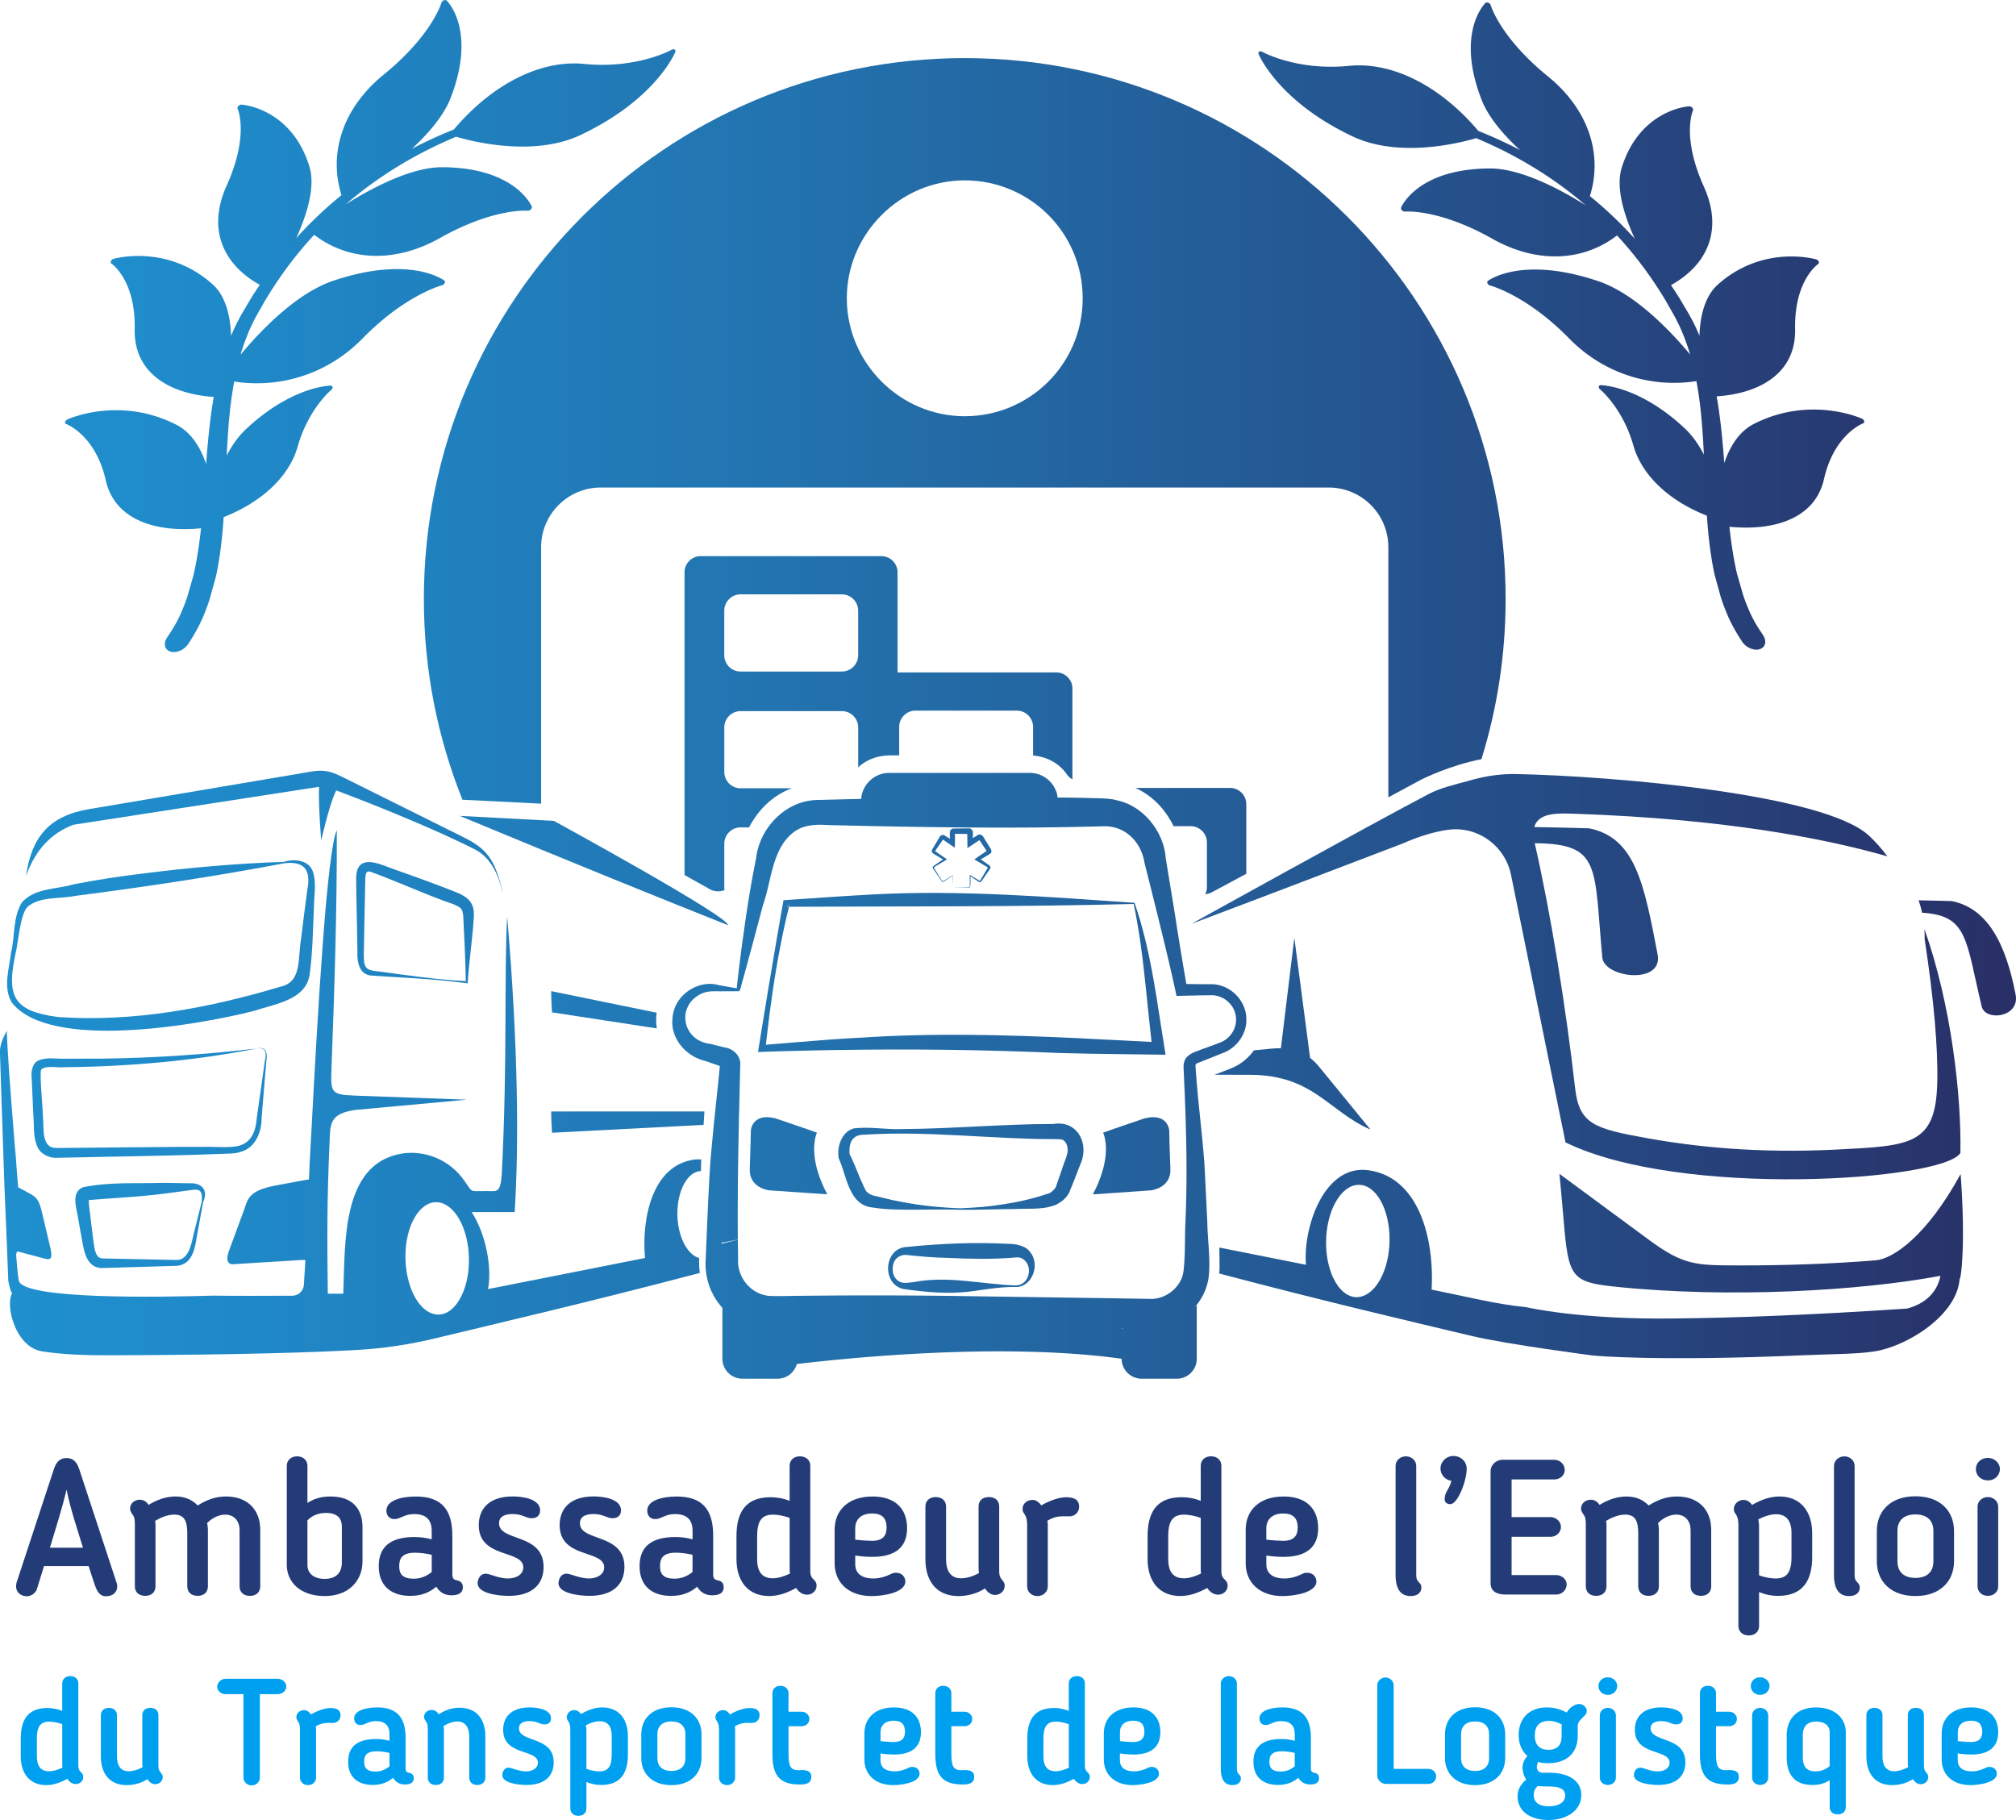 <svg xmlns="http://www.w3.org/2000/svg" xmlns:xlink="http://www.w3.org/1999/xlink" viewBox="0 0 768.52 693.83"><defs><linearGradient id="a" x1="-55.33" y1="457.34" x2="834.12" y2="457.34" gradientUnits="userSpaceOnUse"><stop offset="0" stop-color="#1f93d2"/><stop offset=".15" stop-color="#1f8ac9"/><stop offset=".39" stop-color="#2274b0"/><stop offset=".7" stop-color="#254f89"/><stop offset="1" stop-color="#2a255b"/></linearGradient><linearGradient id="b" y1="398.36" x2="834.12" y2="398.36" xlink:href="#a"/><linearGradient id="c" y1="345.17" x2="834.12" y2="345.17" xlink:href="#a"/><linearGradient id="d" y1="452.61" x2="768.42" y2="452.61" xlink:href="#a"/><linearGradient id="e" y1="506.46" x2="834.12" y2="506.46" xlink:href="#a"/><linearGradient id="f" y1="497.85" x2="834.12" y2="497.85" xlink:href="#a"/><linearGradient id="g" y1="333.91" x2="834.12" y2="333.91" xlink:href="#a"/><linearGradient id="h" y1="498.79" x2="834.12" y2="498.79" xlink:href="#a"/><linearGradient id="i" y1="374.22" y2="374.22" xlink:href="#a"/><linearGradient id="j" y1="320.62" y2="320.62" xlink:href="#a"/><linearGradient id="k" y1="275.89" x2="834.12" y2="275.89" xlink:href="#a"/><linearGradient id="l" y1="164.26" y2="164.26" xlink:href="#a"/><linearGradient id="m" y1="40.51" x2="799.88" y2="40.51" xlink:href="#a"/><linearGradient id="n" y1="40.52" x2="834.12" y2="40.52" xlink:href="#a"/><linearGradient id="o" x1="-55.33" y1="124.29" x2="834.12" y2="124.29" xlink:href="#a"/><linearGradient id="p" x1="482.78" y1="40.51" x2="805.03" y2="40.51" xlink:href="#a"/><linearGradient id="q" y1="124.29" x2="834.12" y2="124.29" xlink:href="#a"/><linearGradient id="r" x1="-55.33" y1="39.87" x2="806.88" y2="39.87" xlink:href="#a"/><linearGradient id="s" x1="-55.33" y1="39.88" x2="834.12" y2="39.88" xlink:href="#a"/><linearGradient id="t" x1="-55.33" y1="372.31" x2="834.12" y2="372.31" xlink:href="#a"/><linearGradient id="u" x1="-55.33" y1="365.16" x2="834.12" y2="365.16" xlink:href="#a"/><linearGradient id="v" y1="394.07" x2="834.12" y2="394.07" xlink:href="#a"/><linearGradient id="w" x1="-55.33" y1="481.86" x2="834.12" y2="481.86" xlink:href="#a"/><linearGradient id="x" x1="-55.33" y1="327.12" x2="834.12" y2="327.12" xlink:href="#a"/><linearGradient id="y" x1="-55.33" y1="410.13" x2="834.12" y2="410.13" xlink:href="#a"/><linearGradient id="z" y1="371.24" x2="834.12" y2="371.24" xlink:href="#a"/><linearGradient id="A" x1="-55.33" y1="483.36" x2="834.12" y2="483.36" xlink:href="#a"/><linearGradient id="B" x1="-55.33" y1="440.59" x2="834.12" y2="440.59" xlink:href="#a"/><linearGradient id="C" x1="-55.33" y1="440.59" x2="834.12" y2="440.59" xlink:href="#a"/><linearGradient id="D" x1="-55.33" y1="444.78" x2="834.12" y2="444.78" xlink:href="#a"/><linearGradient id="E" y1="351.74" x2="834.12" y2="351.74" xlink:href="#a"/><linearGradient id="F" y1="416.56" x2="834.12" y2="416.56" xlink:href="#a"/><linearGradient id="G" x1="-55.33" y1="467.16" x2="834.12" y2="467.16" xlink:href="#a"/><linearGradient id="H" y1="420.46" x2="834.12" y2="420.46" xlink:href="#a"/><linearGradient id="I" y1="316.8" x2="834.12" y2="316.8" xlink:href="#a"/><linearGradient id="J" x1="-55.33" y1="331.86" x2="834.12" y2="331.86" xlink:href="#a"/><linearGradient id="K" y1="384.95" x2="834.12" y2="384.95" xlink:href="#a"/><linearGradient id="L" y1="427.77" x2="834.12" y2="427.77" xlink:href="#a"/><linearGradient id="M" x1="-55.33" y1="360.44" x2="834.12" y2="360.44" xlink:href="#a"/></defs><g stroke-width="0"><path d="M33.71 457.48h.14a.444.444 0 010-.28c-.03.07-.14.21-.14.28z" fill="url(#a)"/><path d="M291.97 398.45v-.17c-.24.03-.48.07-.73.07l.73.1z" fill="url(#b)"/><path d="M299.85 345.67h.93c.07-.35.17-.66.24-1l-1.18 1z" fill="url(#c)"/><path d="M402.54 452.5l-.07.07c0 .03-.03.1-.03.14l.1-.21z" fill="url(#d)"/><path d="M427.56 506.53h1c-.66-.07-1-.14-1-.14v.14z" fill="url(#e)"/><path d="M455.35 498.44c.35-.31.59-.66.86-1v-.17l-.86 1.18z" fill="url(#f)"/><path fill="url(#g)" d="M369.74 333.88l.24.17v-.27l-.24.1z"/><path d="M455.15 498.72l.17-.24c-.17.24-.35.41-.55.62.14-.1.28-.24.38-.38z" fill="url(#h)"/><path fill="url(#i)" d="M177.98 374.04l-.42-.03v.41l.42-.38z"/><path d="M44.68 604.81c0-.36-.07-1.09-.22-1.39l-14.21-43.21c-.87-2.55-2.04-4.37-4.88-4.37s-4.08 1.89-4.88 4.37L6.28 603.42c-.07.29-.15 1.02-.15 1.39 0 2.26 1.9 3.72 4.16 3.72 1.31 0 3.28-1.02 3.79-2.77l2.7-8.75h16.98l2.33 7.07c.95 2.62 1.82 4.45 4.44 4.45 2.33 0 4.16-1.46 4.16-3.72zm-25.65-14.79c2.19-7.36 4.52-14.43 6.34-22.15 1.53 7.58 4.01 14.79 6.27 22.15H19.03zm66.83-12.61c3.57 0 5.47 2.62 5.47 5.9v21.43c0 2.04 1.31 3.64 3.94 3.64s3.94-1.6 3.94-3.64v-21.57c0-7.58-4.81-12.68-13.04-12.68-4.01 0-7.29 1.24-10.79 3.42-2.26-2.26-4.96-3.42-8.45-3.42s-7 1.17-10.27 3.2c-.8-1.17-1.9-1.97-3.35-1.97-2.04 0-3.72 1.39-3.72 3.43 0 .73.29 1.24.87 2.11.44.73.95.88.95 4.08v23.39c0 2.04 1.31 3.64 3.94 3.64s3.93-1.6 3.93-3.64v-23.39c0-.44-.07-1.02-.14-1.53 2.11-1.31 4.81-2.41 7.29-2.41 4.23 0 4.96 3.06 4.96 7.36v19.97c0 2.04 1.31 3.64 3.94 3.64s3.93-1.6 3.93-3.64v-21.57c0-.88-.14-1.75-.29-2.55 1.89-1.9 4.44-3.21 6.92-3.21zm52.33 17.78v-12.97c0-6.63-3.43-11.73-12.17-11.73-3.72 0-6.34.87-8.82 2.47v-14.21c0-1.89-1.46-3.57-3.94-3.57s-3.93 1.68-3.93 3.57v37.82c0 6.63 5.24 11.88 14.43 11.88s14.43-5.83 14.43-13.26zm-20.99 1.39V579.6c1.75-1.82 4.08-2.84 7.07-2.84 4.23 0 6.05 1.97 6.05 5.25v13.55c0 3.94-2.11 6.34-6.56 6.34-4.08 0-6.56-2.04-6.56-5.32zm40.82-10.64c-9.11 0-13.63 3.72-13.63 11v.22c0 6.78 4.08 11.22 12.02 11.22 4.01 0 7.21-1.17 9.91-3.5 1.39 2.26 3.28 3.28 5.83 3.28 2.77 0 4.3-1.02 4.3-3.06 0-1.39-.66-2.33-2.19-2.62-1.09-.22-1.82-.51-1.82-2.33v-14.79c0-9.69-4.01-14.86-13.85-14.86-5.68 0-11.29 1.53-11.29 5.39 0 1.53.87 3.21 2.99 3.21.66 0 1.46-.15 1.89-.37l1.38-.58c1.24-.51 2.41-.95 4.3-.95 4.52 0 6.71 2.11 6.71 6.41v3.21c-2.11-.58-4.3-.87-6.56-.87zm6.56 13.34c-2.26 1.82-4.45 2.55-6.93 2.55-4.01 0-5.46-1.68-5.46-4.59v-.22c0-2.77.95-5.1 6.05-5.1 1.82 0 4.23.29 6.34.8v6.56zm29.08 2.47c-3.06 0-6.19-1.39-7.5-1.68-3.21-.8-4.08 2.19-4.08 3.5 0 3.86 7.73 4.81 11.88 4.81 8.67 0 13.26-4.23 13.26-11.01 0-13.04-16.98-9.54-16.98-16.69 0-3.13 3.35-3.5 5.17-3.5 3.86 0 4.96 1.6 7.29 1.6 1.89 0 3.2-1.02 3.2-2.99 0-4.22-6.19-5.32-10.49-5.32-8.52 0-12.9 4.37-12.9 10.93 0 12.9 16.98 9.26 16.98 16.11 0 2.62-2.55 4.23-5.83 4.23zm44.39-4.38c0-13.04-16.98-9.54-16.98-16.69 0-3.13 3.35-3.5 5.17-3.5 3.87 0 4.96 1.6 7.29 1.6 1.89 0 3.21-1.02 3.21-2.99 0-4.22-6.2-5.32-10.5-5.32-8.52 0-12.9 4.37-12.9 10.93 0 12.9 16.98 9.26 16.98 16.11 0 2.62-2.55 4.23-5.83 4.23-3.06 0-6.2-1.39-7.51-1.68-3.21-.8-4.08 2.19-4.08 3.5 0 3.86 7.72 4.81 11.87 4.81 8.67 0 13.27-4.23 13.27-11.01zm37.83 7.73c0-1.39-.66-2.33-2.19-2.62-1.09-.22-1.82-.51-1.82-2.33v-14.79c0-9.69-4.01-14.86-13.85-14.86-5.68 0-11.29 1.53-11.29 5.39 0 1.53.87 3.21 2.99 3.21.66 0 1.46-.15 1.9-.37l1.38-.58c1.24-.51 2.41-.95 4.3-.95 4.52 0 6.71 2.11 6.71 6.41v3.21c-2.11-.58-4.3-.87-6.56-.87-9.11 0-13.63 3.72-13.63 11v.22c0 6.78 4.08 11.22 12.02 11.22 4.01 0 7.22-1.17 9.91-3.5 1.38 2.26 3.28 3.28 5.83 3.28 2.77 0 4.3-1.02 4.3-3.06zM264 599.27c-2.26 1.82-4.44 2.55-6.93 2.55-4 0-5.46-1.68-5.46-4.59v-.22c0-2.77.95-5.1 6.05-5.1 1.82 0 4.23.29 6.34.8v6.56zm44.89-.22v-40.3c0-1.97-1.46-3.57-3.94-3.57s-3.94 1.6-3.94 3.57v13.41c-2.62-1.02-4.95-1.39-7.29-1.39-9.84 0-12.97 6.2-12.97 14.87v8.74c0 8.38 4.38 14.06 12.47 14.06 3.64 0 6.92-1.24 10.27-3.06 1.02 1.53 2.4 2.55 4.16 2.55s3.64-1.24 3.64-3.5c0-.8-.29-1.39-.8-1.97-1.17-1.02-1.6-1.9-1.6-3.43zm-14.36 2.62c-4.01 0-5.9-2.55-5.9-7.29v-8.74c0-5.61 1.6-8.23 6.05-8.23 1.46 0 4 .36 6.34 1.24v19.68c0 .44 0 .95.15 1.53-2.41 1.17-4.74 1.82-6.63 1.82zm50.59 1.17c0-1.46-1.1-3.28-3.57-3.28-.87 0-1.39.22-1.6.36-2.41 1.09-4.38 1.82-7.07 1.82-4.59 0-6.85-2.11-6.85-5.39V593c2.33.36 4.45.51 6.49.51 9.26 0 13.27-4.08 13.27-10.93 0-7.29-4.37-12.09-13.19-12.09-9.4 0-14.43 5.46-14.43 12.61V596c0 7.07 5.1 12.46 14.07 12.46 4.3 0 12.9-1.24 12.9-5.61zm-19.1-20.19c0-3.5 2.33-5.68 6.41-5.68 3.57 0 5.54 1.53 5.54 5.39 0 3.06-1.39 5.03-5.54 5.03-1.09 0-3.93-.15-6.41-.44v-4.3zm54.89 16.04v-24.41c0-2.04-1.31-3.57-3.94-3.57s-3.93 1.53-3.93 3.57v23.68c0 .51.07 1.09.14 1.75-2.33 1.24-4.66 1.97-6.85 1.97-3.79 0-5.68-2.62-5.68-7.29v-20.11c0-2.04-1.46-3.57-3.94-3.57s-3.94 1.53-3.94 3.57v20.11c0 8.38 4.3 14.06 12.53 14.06 3.35 0 6.93-.8 10.2-2.91.95 1.46 2.19 2.48 3.79 2.48 1.89 0 3.72-1.39 3.72-3.5 0-.87-.37-1.46-.8-1.97-.73-1.02-1.31-1.31-1.31-3.86zm14.58 9.76c2.19 0 3.94-1.6 3.94-3.72v-23.32c0-.51-.07-1.02-.15-1.68 3.06-1.82 5.03-1.75 8.09-1.67 2.19.14 4.01-1.39 4.01-3.72 0-2.04-1.17-3.57-4.88-3.57-2.55 0-6.27 1.17-9.55 3.13-.87-1.24-2.04-2.11-3.35-2.11-2.04 0-3.79 1.39-3.79 3.43 0 .87.29 1.39.73 1.97.73 1.09 1.02 2.19 1.02 4.23v23.32c0 2.11 1.68 3.72 3.94 3.72zm72.51-4.01c0-.8-.29-1.39-.8-1.97-1.17-1.02-1.6-1.9-1.6-3.43v-40.3c0-1.97-1.46-3.57-3.94-3.57s-3.93 1.6-3.93 3.57v13.41c-2.63-1.02-4.96-1.39-7.29-1.39-9.84 0-12.97 6.2-12.97 14.87v8.74c0 8.38 4.38 14.06 12.46 14.06 3.64 0 6.92-1.24 10.27-3.06 1.02 1.53 2.41 2.55 4.16 2.55s3.64-1.24 3.64-3.5zm-16.76-2.77c-4.01 0-5.9-2.55-5.9-7.29v-8.74c0-5.61 1.6-8.23 6.05-8.23 1.46 0 4.01.36 6.34 1.24v19.68c0 .44 0 .95.14 1.53-2.4 1.17-4.74 1.82-6.63 1.82zm37.69 6.78c4.3 0 12.9-1.24 12.9-5.61 0-1.46-1.09-3.28-3.57-3.28-.88 0-1.39.22-1.6.36-2.4 1.09-4.37 1.82-7.07 1.82-4.59 0-6.85-2.11-6.85-5.39V593c2.33.36 4.44.51 6.49.51 9.26 0 13.26-4.08 13.26-10.93 0-7.29-4.37-12.09-13.19-12.09-9.4 0-14.43 5.46-14.43 12.61V596c0 7.07 5.1 12.46 14.06 12.46zm-6.19-25.8c0-3.5 2.33-5.68 6.41-5.68 3.57 0 5.54 1.53 5.54 5.39 0 3.06-1.39 5.03-5.54 5.03-1.1 0-3.94-.15-6.41-.44v-4.3zm53.2-27.47c-2.26 0-3.93 1.68-3.93 3.64v41.61c0 7.07 3.42 8.02 5.76 8.02 2.47 0 4.08-1.24 4.08-3.28 0-1.02-.44-1.46-.95-1.97-.95-1.02-1.02-1.68-1.02-3.21v-41.17c0-2.04-1.75-3.64-3.94-3.64zm16.98 18.22c2.77 0 6.2-8.82 6.2-13.48 0-2.84-2.33-4.88-4.96-4.88-2.84 0-5.03 2.19-5.03 4.74 0 2.4 1.75 4.37 4.16 4.74-.73 3.13-2.48 4.23-2.55 6.63-.22 1.9 1.24 2.26 2.19 2.26zm44.31 30.61c0-1.97-1.89-3.57-4.01-3.57h-16.98v-14.58h14.87c2.19 0 3.94-1.67 3.94-3.79s-1.97-3.72-3.94-3.72h-14.87v-14.36h16.25c2.19 0 4.01-1.53 4.01-3.64s-1.82-3.86-4.01-3.86h-19.75c-2.62 0-4.52 2.19-4.52 4.3v42.78c0 3.28 2.7 4.3 5.68 4.3h19.31c2.19 0 4.01-1.68 4.01-3.86zm55.1.73v-21.57c0-7.58-4.81-12.68-13.04-12.68-4.01 0-7.29 1.24-10.79 3.42-2.26-2.26-4.96-3.42-8.45-3.42s-6.99 1.17-10.27 3.2c-.8-1.17-1.9-1.97-3.35-1.97-2.04 0-3.72 1.39-3.72 3.43 0 .73.29 1.24.87 2.11.44.73.95.88.95 4.08v23.39c0 2.04 1.31 3.64 3.94 3.64s3.94-1.6 3.94-3.64v-23.39c0-.44-.07-1.02-.15-1.53 2.11-1.31 4.81-2.41 7.29-2.41 4.22 0 4.96 3.06 4.96 7.36v19.97c0 2.04 1.31 3.64 3.94 3.64s3.93-1.6 3.93-3.64v-21.57c0-.88-.14-1.75-.29-2.55 1.89-1.9 4.44-3.21 6.92-3.21 3.57 0 5.46 2.62 5.46 5.9v21.43c0 2.04 1.31 3.64 3.94 3.64s3.93-1.6 3.93-3.64zm38.49-11.3v-8.96c0-8.31-4.44-13.99-12.46-13.99-3.79 0-7.07 1.31-10.42 3.2-.87-1.17-1.96-1.89-3.35-1.89-1.75 0-3.64 1.39-3.64 3.5 0 .8.29 1.31.73 1.89.73 1.09 1.02 2.19 1.02 4.23v38.4c0 1.97 1.39 3.64 3.94 3.64s3.94-1.6 3.94-3.64v-12.9c2.63 1.09 4.96 1.46 7.21 1.46 9.84 0 13.04-6.27 13.04-14.94zm-7.87 0c0 5.68-1.6 8.31-6.05 8.31-1.6 0-4.08-.36-6.34-1.24v-19.09c0-.66-.14-1.39-.29-2.19 2.4-1.24 4.73-1.97 6.77-1.97 3.94 0 5.9 2.48 5.9 7.22v8.96zM707 600v-41.17c0-2.04-1.75-3.64-3.94-3.64s-3.93 1.68-3.93 3.64v41.61c0 7.07 3.42 8.02 5.76 8.02 2.47 0 4.08-1.24 4.08-3.28 0-1.02-.44-1.46-.95-1.97-.95-1.02-1.02-1.68-1.02-3.21zm8.46-16.33v11.51c0 7.43 5.1 13.26 14.72 13.26s14.72-5.83 14.72-13.26v-11.51c0-7.51-5.1-13.26-14.72-13.26s-14.72 5.76-14.72 13.26zm21.57-.07v11.59c0 3.94-2.33 6.34-6.85 6.34s-6.85-2.41-6.85-6.34V583.6c0-3.86 2.33-6.27 6.85-6.27s6.85 2.4 6.85 6.27zm20.77-12.9c-2.26 0-3.94 1.68-3.94 3.64v30.39c0 2.11 1.68 3.64 3.94 3.64s3.94-1.53 3.94-3.64v-30.39c0-1.97-1.75-3.64-3.94-3.64zm0-14.93c-2.63 0-4.59 1.89-4.59 4.3s1.97 4.3 4.59 4.3 4.52-1.89 4.59-4.3c0-2.33-2.04-4.3-4.59-4.3z" fill="#233c78"/><path d="M29.86 673.19v-31.44c0-1.54-1.14-2.79-3.07-2.79s-3.07 1.25-3.07 2.79v10.46c-2.05-.8-3.87-1.08-5.68-1.08-7.68 0-10.12 4.83-10.12 11.6v6.82c0 6.54 3.41 10.97 9.72 10.97 2.84 0 5.4-.97 8.02-2.39.8 1.19 1.88 1.99 3.24 1.99s2.84-.97 2.84-2.73c0-.62-.23-1.08-.62-1.53-.91-.8-1.25-1.48-1.25-2.67zm-11.2 2.05c-3.13 0-4.6-1.99-4.6-5.68v-6.82c0-4.38 1.25-6.42 4.72-6.42 1.14 0 3.13.28 4.95.97v15.35c0 .34 0 .74.11 1.19-1.87.91-3.69 1.42-5.17 1.42zm41.73-2.33v-19.05c0-1.59-1.02-2.79-3.07-2.79s-3.07 1.19-3.07 2.79v18.48c0 .4.06.85.12 1.36-1.82.97-3.64 1.53-5.35 1.53-2.95 0-4.43-2.05-4.43-5.68v-15.69c0-1.59-1.14-2.79-3.07-2.79s-3.07 1.19-3.07 2.79v15.69c0 6.54 3.35 10.97 9.78 10.97 2.61 0 5.4-.62 7.96-2.27.74 1.14 1.71 1.93 2.95 1.93 1.48 0 2.9-1.08 2.9-2.73 0-.68-.28-1.14-.63-1.53-.57-.8-1.02-1.02-1.02-3.01zm45.55-32.92H85.93c-1.76 0-3.13 1.65-3.13 2.95 0 1.54 1.31 2.9 3.13 2.9h6.88v31.84c0 1.54 1.36 2.96 3.13 2.96s3.13-1.42 3.13-2.96v-31.84h6.88c1.71 0 3.19-1.36 3.19-2.9 0-1.65-1.59-2.95-3.19-2.95zm20.07 11.14c-1.99 0-4.89.91-7.45 2.45-.68-.97-1.59-1.65-2.62-1.65-1.59 0-2.95 1.08-2.95 2.67 0 .68.23 1.08.57 1.53.57.85.79 1.71.79 3.3v18.19c0 1.65 1.31 2.9 3.07 2.9s3.07-1.25 3.07-2.9v-18.19c0-.4-.06-.8-.11-1.31 2.39-1.42 3.92-1.36 6.31-1.31 1.71.11 3.13-1.08 3.13-2.9 0-1.59-.91-2.79-3.81-2.79zm30.03 24.73c-.85-.17-1.42-.4-1.42-1.82V662.5c0-7.56-3.13-11.6-10.8-11.6-4.43 0-8.81 1.19-8.81 4.21 0 1.19.68 2.5 2.33 2.5.51 0 1.14-.12 1.48-.29l1.08-.45c.97-.4 1.88-.74 3.35-.74 3.53 0 5.23 1.65 5.23 5v2.5c-1.65-.46-3.35-.68-5.12-.68-7.11 0-10.63 2.9-10.63 8.58v.17c0 5.29 3.18 8.75 9.38 8.75 3.13 0 5.63-.91 7.73-2.73 1.08 1.76 2.56 2.56 4.55 2.56 2.16 0 3.35-.8 3.35-2.39 0-1.08-.51-1.82-1.71-2.05zm-7.56-2.5c-1.76 1.42-3.47 1.99-5.4 1.99-3.12 0-4.26-1.31-4.26-3.58v-.17c0-2.16.74-3.98 4.72-3.98 1.42 0 3.3.23 4.95.62v5.12zm26.66-22.34c-2.5 0-5.29.74-7.85 2.5-.68-1.02-1.59-1.65-2.67-1.65-1.71 0-2.96 1.14-2.96 2.61 0 .68.23 1.02.68 1.71.34.57.74.68.74 3.19v18.25c0 1.59 1.02 2.84 3.07 2.84s3.07-1.25 3.07-2.84v-18.25c0-.4-.06-.85-.17-1.36 1.87-1.14 3.64-1.76 5.34-1.76 2.84 0 4.49 2.1 4.49 5.68v15.69c0 1.59 1.08 2.84 3.07 2.84s3.07-1.25 3.07-2.84v-15.69c0-6.54-3.3-10.92-9.89-10.92zm22.69 7.84c0-2.45 2.62-2.73 4.04-2.73 3.02 0 3.87 1.25 5.69 1.25 1.48 0 2.5-.8 2.5-2.33 0-3.3-4.83-4.15-8.19-4.15-6.65 0-10.06 3.41-10.06 8.53 0 10.06 13.25 7.22 13.25 12.56 0 2.05-1.99 3.3-4.55 3.3-2.39 0-4.83-1.08-5.86-1.31-2.5-.62-3.18 1.71-3.18 2.73 0 3.01 6.03 3.75 9.26 3.75 6.77 0 10.35-3.3 10.35-8.59 0-10.18-13.25-7.45-13.25-13.02zm31.79-7.96c-2.96 0-5.52 1.02-8.13 2.5-.68-.91-1.53-1.48-2.61-1.48-1.36 0-2.84 1.08-2.84 2.73 0 .62.23 1.02.57 1.48.57.85.8 1.71.8 3.3v29.96c0 1.54 1.08 2.84 3.07 2.84s3.07-1.25 3.07-2.84v-10.06c2.05.85 3.87 1.14 5.63 1.14 7.67 0 10.18-4.89 10.18-11.65v-6.99c0-6.48-3.47-10.92-9.72-10.92zm3.58 17.91c0 4.43-1.25 6.48-4.72 6.48-1.25 0-3.18-.28-4.94-.97v-14.9c0-.51-.12-1.08-.23-1.71 1.88-.97 3.7-1.54 5.29-1.54 3.07 0 4.6 1.93 4.6 5.63v6.99zm22.75-17.96c-7.51 0-11.49 4.49-11.49 10.35v8.98c0 5.8 3.98 10.35 11.49 10.35s11.48-4.55 11.48-10.35v-8.98c0-5.86-3.98-10.35-11.48-10.35zm5.34 19.33c0 3.07-1.82 4.95-5.34 4.95s-5.35-1.88-5.35-4.95v-9.04c0-3.01 1.82-4.89 5.35-4.89s5.34 1.87 5.34 4.89v9.04zm24.45-19.05c-1.99 0-4.89.91-7.45 2.45-.68-.97-1.59-1.65-2.61-1.65-1.59 0-2.95 1.08-2.95 2.67 0 .68.23 1.08.57 1.53.57.85.79 1.71.79 3.3v18.19c0 1.65 1.31 2.9 3.07 2.9s3.07-1.25 3.07-2.9v-18.19c0-.4-.06-.8-.11-1.31 2.39-1.42 3.92-1.36 6.31-1.31 1.71.11 3.13-1.08 3.13-2.9 0-1.59-.91-2.79-3.81-2.79zm19.74 23.65c-.23 0-.63.06-1.02.06-3.41 0-3.87-1.82-3.87-6.82v-9.95h5.06c1.59 0 2.9-1.19 2.9-2.73s-1.31-2.79-2.9-2.79h-5.06v-7.05c0-1.53-1.14-2.84-3.07-2.84s-3.07 1.25-3.07 2.84v22.91c0 7.79 2.1 11.88 10.46 11.88 2.22 0 4.38-.34 4.38-2.96 0-1.93-1.36-2.56-3.81-2.56zm35.25-5.91c7.22 0 10.34-3.19 10.34-8.53 0-5.68-3.41-9.44-10.29-9.44-7.33 0-11.26 4.26-11.26 9.84v10.06c0 5.51 3.98 9.72 10.97 9.72 3.35 0 10.06-.97 10.06-4.38 0-1.14-.85-2.56-2.79-2.56-.68 0-1.08.17-1.25.28-1.87.85-3.41 1.42-5.52 1.42-3.58 0-5.34-1.65-5.34-4.21v-2.62c1.82.28 3.47.4 5.06.4zm-5.06-8.47c0-2.73 1.82-4.43 5-4.43 2.79 0 4.32 1.19 4.32 4.21 0 2.39-1.08 3.92-4.32 3.92-.86 0-3.07-.12-5-.34v-3.35zm31.9 14.38c-.23 0-.63.06-1.02.06-3.41 0-3.87-1.82-3.87-6.82v-9.95h5.06c1.59 0 2.9-1.19 2.9-2.73s-1.31-2.79-2.9-2.79h-5.06v-7.05c0-1.53-1.14-2.84-3.07-2.84s-3.07 1.25-3.07 2.84v22.91c0 7.79 2.1 11.88 10.46 11.88 2.22 0 4.38-.34 4.38-2.96 0-1.93-1.36-2.56-3.81-2.56zm46-1.59v-31.44c0-1.54-1.14-2.79-3.07-2.79s-3.07 1.25-3.07 2.79v10.46c-2.05-.8-3.87-1.08-5.68-1.08-7.68 0-10.12 4.83-10.12 11.6v6.82c0 6.54 3.41 10.97 9.72 10.97 2.84 0 5.4-.97 8.02-2.39.8 1.19 1.88 1.99 3.24 1.99s2.84-.97 2.84-2.73c0-.62-.23-1.08-.62-1.53-.91-.8-1.25-1.48-1.25-2.67zm-11.2 2.05c-3.13 0-4.6-1.99-4.6-5.68v-6.82c0-4.38 1.25-6.42 4.72-6.42 1.14 0 3.13.28 4.95.97v15.35c0 .34 0 .74.11 1.19-1.87.91-3.69 1.42-5.17 1.42zm29.63-6.37c7.22 0 10.34-3.19 10.34-8.53 0-5.68-3.41-9.44-10.29-9.44-7.33 0-11.26 4.26-11.26 9.84v10.06c0 5.51 3.98 9.72 10.97 9.72 3.35 0 10.06-.97 10.06-4.38 0-1.14-.85-2.56-2.79-2.56-.68 0-1.08.17-1.25.28-1.87.85-3.41 1.42-5.52 1.42-3.58 0-5.34-1.65-5.34-4.21v-2.62c1.82.28 3.47.4 5.06.4zm-5.06-8.47c0-2.73 1.82-4.43 5-4.43 2.79 0 4.32 1.19 4.32 4.21 0 2.39-1.08 3.92-4.32 3.92-.86 0-3.07-.12-5-.34v-3.35zm44.58 13.53v-32.12c0-1.59-1.37-2.84-3.07-2.84s-3.07 1.31-3.07 2.84v32.46c0 5.52 2.67 6.25 4.49 6.25 1.93 0 3.18-.97 3.18-2.56 0-.8-.34-1.14-.74-1.53-.74-.8-.79-1.31-.79-2.5zm29.62 1.93c-.85-.17-1.42-.4-1.42-1.82V662.5c0-7.56-3.13-11.6-10.8-11.6-4.43 0-8.81 1.19-8.81 4.21 0 1.19.68 2.5 2.33 2.5.51 0 1.14-.12 1.48-.29l1.08-.45c.97-.4 1.88-.74 3.35-.74 3.53 0 5.23 1.65 5.23 5v2.5c-1.65-.46-3.35-.68-5.12-.68-7.11 0-10.63 2.9-10.63 8.58v.17c0 5.29 3.19 8.75 9.38 8.75 3.13 0 5.63-.91 7.73-2.73 1.08 1.76 2.56 2.56 4.55 2.56 2.16 0 3.35-.8 3.35-2.39 0-1.08-.51-1.82-1.71-2.05zm-7.56-2.5c-1.76 1.42-3.47 1.99-5.4 1.99-3.13 0-4.27-1.31-4.27-3.58v-.17c0-2.16.74-3.98 4.72-3.98 1.42 0 3.3.23 4.95.62v5.12zm50.89.97h-13.19v-31.89c0-1.59-1.42-2.95-3.12-2.95s-3.13 1.36-3.13 2.95v34.4c0 1.82 1.59 3.24 3.41 3.24h16.03c1.65 0 3.01-1.25 3.01-2.9s-1.42-2.84-3.01-2.84zm17.85-23.48c-7.51 0-11.48 4.49-11.48 10.35v8.98c0 5.8 3.98 10.35 11.48 10.35s11.48-4.55 11.48-10.35v-8.98c0-5.86-3.98-10.35-11.48-10.35zm5.34 19.33c0 3.07-1.82 4.95-5.34 4.95s-5.34-1.88-5.34-4.95v-9.04c0-3.01 1.82-4.89 5.34-4.89s5.34 1.87 5.34 4.89v9.04zm34.35-20.58c-1.42 0-3.41 1.02-4.78 3.24-2.33-1.25-4.78-1.93-7.56-1.93-7.05 0-10.75 4.55-10.75 10.57 0 3.24 1.14 5.97 3.35 7.96-1.42 1.53-1.87 3.13-1.87 4.38s.34 3.07 1.42 4.55c-2.27 1.99-3.3 3.98-3.3 6.48 0 5.63 4.83 8.98 11.77 8.98s12.51-3.64 12.51-9.49-5.29-8.53-12.22-8.53h-2.39c-.97 0-2.33-.4-2.33-2.16 0-.57.11-1.14.51-1.99 1.14.4 2.5.51 3.81.51 7.56 0 11.26-4.43 11.26-10.29v-3.35c-.06-1.71.45-2.33 1.93-3.81l.85-.85c.28-.28.68-.85.68-1.59 0-1.48-1.48-2.67-2.9-2.67zm-15.86 31.27c1.02.06 2.16.17 3.35.17h1.19c4.04 0 5.97 1.08 5.97 3.41 0 2.73-2.62 4.15-6.25 4.15-3.87 0-5.74-1.59-5.74-4.32 0-1.36.45-2.39 1.48-3.41zm9.15-20.69V662c0 3.13-1.59 5.06-5 5.06-3.7 0-5.23-2.16-5.23-5.46 0-3.58 1.82-5.57 5.4-5.57 1.71 0 3.24.51 4.89 1.36-.06.91-.06 1.87-.06 2.79zm17.63-20.76c-2.05 0-3.58 1.48-3.58 3.35s1.53 3.35 3.58 3.35 3.52-1.48 3.58-3.35c0-1.82-1.59-3.35-3.58-3.35zm0 11.65c-1.76 0-3.07 1.31-3.07 2.84v23.71c0 1.65 1.31 2.84 3.07 2.84s3.07-1.19 3.07-2.84v-23.71c0-1.53-1.36-2.84-3.07-2.84zm16.32 7.79c0-2.45 2.61-2.73 4.04-2.73 3.01 0 3.87 1.25 5.68 1.25 1.48 0 2.5-.8 2.5-2.33 0-3.3-4.83-4.15-8.19-4.15-6.65 0-10.06 3.41-10.06 8.53 0 10.06 13.25 7.22 13.25 12.56 0 2.05-1.99 3.3-4.55 3.3-2.39 0-4.83-1.08-5.86-1.31-2.5-.62-3.19 1.71-3.19 2.73 0 3.01 6.03 3.75 9.27 3.75 6.77 0 10.34-3.3 10.34-8.59 0-10.18-13.24-7.45-13.24-13.02zm29.8 15.92c-.23 0-.63.06-1.02.06-3.41 0-3.87-1.82-3.87-6.82v-9.95h5.06c1.59 0 2.9-1.19 2.9-2.73s-1.31-2.79-2.9-2.79h-5.06v-7.05c0-1.53-1.14-2.84-3.07-2.84s-3.07 1.25-3.07 2.84v22.91c0 7.79 2.1 11.88 10.46 11.88 2.22 0 4.38-.34 4.38-2.96 0-1.93-1.36-2.56-3.81-2.56zm11.94-35.36c-2.05 0-3.58 1.48-3.58 3.35s1.54 3.35 3.58 3.35 3.52-1.48 3.58-3.35c0-1.82-1.59-3.35-3.58-3.35zm0 11.65c-1.76 0-3.07 1.31-3.07 2.84v23.71c0 1.65 1.31 2.84 3.07 2.84s3.07-1.19 3.07-2.84v-23.71c0-1.53-1.36-2.84-3.07-2.84zm21.38-.17c-7.51 0-11.26 4.55-11.26 10.52v8.47c0 6.03 2.45 10.58 9.84 10.58 2.67 0 4.66-.62 6.54-1.82v10.18c0 1.59 1.02 2.84 3.07 2.84s3.07-1.25 3.07-2.84v-28.48c0-5.29-4.15-9.44-11.26-9.44zm5.12 22.34c-1.53 1.42-3.53 2.05-5.46 2.05-3.47 0-4.78-2.05-4.78-5.4v-8.47c0-3.18 1.59-5.12 5.12-5.12 3.13 0 5.12 1.48 5.12 4.04v12.91zm35.93-.33v-19.05c0-1.59-1.02-2.79-3.07-2.79s-3.07 1.19-3.07 2.79v18.48c0 .4.06.85.11 1.36-1.82.97-3.64 1.53-5.34 1.53-2.96 0-4.43-2.05-4.43-5.68v-15.69c0-1.59-1.14-2.79-3.07-2.79s-3.07 1.19-3.07 2.79v15.69c0 6.54 3.35 10.97 9.78 10.97 2.62 0 5.4-.62 7.96-2.27.74 1.14 1.71 1.93 2.96 1.93 1.48 0 2.9-1.08 2.9-2.73 0-.68-.29-1.14-.63-1.53-.57-.8-1.02-1.02-1.02-3.01zm17.97-4.04c7.22 0 10.34-3.19 10.34-8.53 0-5.68-3.41-9.44-10.29-9.44-7.33 0-11.26 4.26-11.26 9.84v10.06c0 5.51 3.98 9.72 10.97 9.72 3.35 0 10.06-.97 10.06-4.38 0-1.14-.85-2.56-2.79-2.56-.68 0-1.08.17-1.25.28-1.87.85-3.41 1.42-5.52 1.42-3.58 0-5.34-1.65-5.34-4.21v-2.62c1.82.28 3.47.4 5.06.4zm-5.06-8.47c0-2.73 1.82-4.43 5-4.43 2.79 0 4.32 1.19 4.32 4.21 0 2.39-1.08 3.92-4.32 3.92-.86 0-3.07-.12-5-.34v-3.35z" fill="#00a0f0"/><path d="M459.44 340.86a6.71 6.71 0 002.63-.76l13.02-7v-26.54c0-3.41-2.77-6.18-6.18-6.18h-36.1c.88.4 1.77.83 2.66 1.36 3.76 2.21 8.45 6.18 11.92 13.22h6.48a6.22 6.22 0 016.22 6.22v16.98c0 .98-.25 1.89-.65 2.71z" fill="url(#j)"/><path d="M335.96 212h-68.83c-3.41 0-6.18 2.77-6.18 6.18v115.4l9.6 5.38c1.84 1.03 3.88 1.06 5.63.37-.03-.24-.07-.47-.07-.71v-16.98c0-3.43 2.79-6.22 6.22-6.22h3.2c3.29-6.2 8.5-11.99 16.32-14.91h-19.52a6.22 6.22 0 01-6.22-6.22v-16.98c0-3.43 2.79-6.22 6.22-6.22h38.6a6.22 6.22 0 016.22 6.22v15.24c2.85-2.69 6.93-4.59 12.49-4.59h3.14v-10.84a6.22 6.22 0 016.22-6.22h38.6a6.22 6.22 0 016.22 6.22v10.91c4.82.36 9.76 2.66 12.91 7.21.55.79 1.27 1.4 2.09 1.87v-34.6c0-3.41-2.77-6.18-6.18-6.18h-60.49v-38.14c0-3.41-2.77-6.18-6.18-6.18zm-8.82 37.78a6.22 6.22 0 01-6.22 6.22h-38.6a6.22 6.22 0 01-6.22-6.22V232.8c0-3.43 2.79-6.22 6.22-6.22h38.6a6.22 6.22 0 016.22 6.22v16.98z" fill="url(#k)"/><path d="M161.58 228.35c0 27.05 5.23 52.87 14.71 76.52l29.99 1.5V208.6c0-12.57 10.19-22.75 22.75-22.75H506.5c12.57 0 22.75 10.19 22.75 22.75v95.35l12.61-6.79.09-.05.09-.04c.54-.27 10.86-5.36 22.7-7.66 5.99-19.29 9.22-39.8 9.22-61.07 0-113.87-92.31-206.19-206.19-206.19s-206.19 92.31-206.19 206.19zM367.77 68.76c24.66 0 44.96 19.82 44.96 44.96s-20.31 44.96-44.96 44.96-44.96-20.31-44.96-44.96 20.31-44.96 44.96-44.96z" fill="url(#l)"/><path d="M643.94 40.51c.1 0 .17-.01 0 0z" fill="url(#m)"/><path d="M643.9 40.52h.04c-.26.02-.15.01-.04 0z" fill="url(#n)"/><path d="M515.61 51.99c17.83 8.44 41.05 2.48 47.12.67 4.67 1.97 9.25 4.11 13.64 6.45 7.9 4.2 15.4 9.03 22.27 14.36 2 1.55 3.96 3.16 5.88 4.81-10.36-6.49-25-14.11-36.63-14.06-21.6.1-30.03 9.08-32.65 12.93-.79 1.16-1.11 1.93-1.12 1.96-.13.32 0 .74.32 1.07.32.33.79.52 1.19.48.13-.01 12.9-1.12 33.29 10.37 16.68 9.4 34.3 8.87 47.51-1.27.86.93 1.71 1.87 2.54 2.82 5.97 6.8 11.44 14.34 16.24 22.42l3.33 5.9c.98 1.91 2.02 3.97 2.74 5.78 1.19 2.84 2.19 5.67 3.02 8.47-7.63-9.16-21.13-23.29-35.06-27.98-28.75-9.68-41.5-.49-42.03-.09-.29.21-.34.59-.15.97.19.39.59.7 1.03.81.14.03 13.99 3.7 30.11 20.19 12.77 13.06 30.67 18.99 48.49 16.24 1.15 6.18 1.73 11.84 2.07 15.95.35 4.12.58 8.13.77 12.07-1.85-3.64-4.23-7.13-7.29-10.01-17.08-16.02-31.37-16.46-31.97-16.47-.42-.01-.72.21-.79.56-.06.35.13.76.5 1.06.09.07 8.67 7.19 12.7 21.44 3.18 11.25 13.53 21.02 28 26.69.12 1.81.26 3.57.42 5.3.58 6.43 1.39 11.97 2.47 16.93.06.27.13.52.19.79l2.25 8.14c.53 1.62 1.09 3.2 1.7 4.69 1.52 4.05 3.76 8.16 6.31 12.04.69 1.11 1.77 2.04 3.03 2.61s2.56.73 3.64.43c.75-.2 1.36-.61 1.75-1.19.74-1.09.64-2.62-.27-4.07l-1.93-2.95c-1.51-2.41-2.84-4.96-3.83-7.44a68.84 68.84 0 01-1.89-4.94l-2.36-8.22c-1.03-4.4-1.9-9.51-2.58-15.21-.11-.88-.21-1.77-.3-2.68 15.3 1.5 27.15-2.28 32.82-10.61 1.5-2.21 2.59-4.75 3.22-7.56 1.11-4.9 2.91-9.2 5.35-12.79 4.42-6.49 9.5-8.44 9.55-8.45.35-.13.51-.46.42-.85-.09-.38-.43-.75-.85-.95-.81-.36-20.04-8.81-41.25 2.04-2.79 1.43-5.23 3.65-7.25 6.62-1.69 2.49-2.99 5.32-3.98 8.23-.34-4.47-.71-9.06-1.26-13.83-.47-4.21-1.01-8.01-1.64-11.56 12.17-.83 21.41-5.08 26.19-12.1 2.57-3.78 3.82-8.31 3.72-13.49-.38-18.68 8.75-24.83 8.79-24.86.29-.2.36-.57.19-.96-.17-.38-.57-.71-1-.83-.83-.23-20.44-5.55-37.44 9.62-.95.85-1.82 1.84-2.58 2.96-3.05 4.48-4.21 10.54-4.44 16.54-.26-.61-.51-1.23-.78-1.84-.99-2.27-2.04-4.22-3.16-6.29l-3.63-6.11a181.94 181.94 0 00-3.28-5.04c4.85-2.68 8.79-6.13 11.47-10.05 5.3-7.79 5.68-17.27 1.1-27.43-8.64-19.14-4.23-29.01-4.18-29.11.14-.31.04-.73-.28-1.07-.32-.34-.77-.54-1.18-.52h-.04c-.73.05-12.62 1.07-20.77 13.04-2.05 3.01-3.69 6.49-4.89 10.36-2.36 7.63.9 18.14 4.99 27.12-.18-.2-.36-.41-.55-.62-5.1-5.6-10.67-10.85-16.58-15.67 5.1-16.29-.82-33.29-15.96-45.6C571.9 14.34 568.31 2.1 568.27 1.98c-.11-.39-.45-.75-.88-.93-.43-.18-.87-.14-1.12.09-.03.02-.62.6-1.42 1.76-2.62 3.85-7.88 14.99-.06 35.12 2.6 6.68 8.32 13.36 14.64 19.19-.66-.35-1.31-.69-1.97-1.03-4.49-2.28-9.15-4.36-13.9-6.27-14.5-17.18-32.84-26.45-49.29-24.81-19.87 1.98-32.94-5.27-33.07-5.34-.41-.23-.87-.26-1.17-.08-.31.18-.4.55-.23.94.3.73 7.76 18.09 35.79 31.36z" fill="url(#o)"/><path d="M643.94 40.51h-.04.04z" fill="url(#p)"/><path d="M25.3 161.67c.05.02 5.16 1.98 9.62 8.52 2.46 3.61 4.27 7.95 5.39 12.89.64 2.83 1.73 5.39 3.25 7.62 5.72 8.4 17.65 12.2 33.07 10.69-.1.91-.2 1.81-.31 2.7-.68 5.75-1.56 10.89-2.6 15.33l-2.38 8.28c-.6 1.74-1.23 3.42-1.91 4.98-1 2.5-2.35 5.07-3.86 7.5l-1.95 2.97c-.92 1.47-1.02 3-.27 4.1.39.58 1 .99 1.76 1.19 1.1.3 2.4.14 3.67-.44 1.27-.58 2.36-1.52 3.05-2.63 2.58-3.91 4.83-8.05 6.36-12.13.61-1.49 1.17-3.09 1.71-4.72l2.27-8.2c.06-.27.13-.53.19-.79 1.09-5 1.9-10.58 2.49-17.06.16-1.74.3-3.52.42-5.34 14.58-5.71 25.01-15.56 28.21-26.89 4.07-14.35 12.71-21.53 12.8-21.6.37-.3.57-.72.5-1.07-.06-.35-.37-.57-.79-.56-.6.01-15.01.45-32.22 16.59-3.09 2.9-5.48 6.42-7.34 10.08.19-3.97.42-8.01.77-12.16.35-4.15.92-9.85 2.09-16.07 17.96 2.77 36-3.2 48.86-16.36 16.24-16.61 30.2-20.3 30.34-20.34.44-.11.84-.43 1.03-.82.19-.38.14-.76-.15-.98-.53-.4-13.38-9.67-42.35.09-14.03 4.73-27.64 18.96-35.33 28.19.84-2.82 1.85-5.67 3.04-8.53.72-1.82 1.77-3.9 2.76-5.82l3.36-5.95c4.84-8.14 10.35-15.74 16.37-22.59.84-.96 1.7-1.9 2.56-2.84 13.31 10.22 31.06 10.75 47.87 1.28 20.54-11.57 33.41-10.46 33.54-10.45.4.04.87-.15 1.2-.49.33-.34.46-.76.33-1.08-.01-.03-.33-.8-1.13-1.98-2.64-3.88-11.14-12.92-32.9-13.03-11.72-.06-26.48 7.62-36.91 14.16 1.93-1.66 3.91-3.28 5.93-4.84 6.93-5.37 14.48-10.24 22.44-14.46 4.42-2.35 9.03-4.51 13.74-6.49 6.11 1.82 29.5 7.83 47.47-.67 28.25-13.37 35.76-30.86 36.07-31.59.16-.39.07-.76-.24-.95-.3-.19-.77-.15-1.18.08-.13.07-13.3 7.37-33.32 5.38-16.58-1.65-35.06 7.69-49.67 25-4.79 1.92-9.49 4.02-14.01 6.32-.66.34-1.32.69-1.98 1.03 6.36-5.88 12.13-12.61 14.75-19.34 7.88-20.28 2.58-31.5-.06-35.38-.8-1.17-1.4-1.75-1.43-1.78-.25-.24-.69-.27-1.12-.09-.43.18-.78.55-.89.94-.04.12-3.65 12.45-22.01 27.38-15.26 12.4-21.22 29.53-16.09 45.94a155.024 155.024 0 00-16.71 15.78c-.19.2-.37.41-.55.62 4.13-9.04 7.41-19.63 5.03-27.32-1.2-3.89-2.86-7.4-4.92-10.44-8.21-12.05-20.18-13.09-20.93-13.14h-.04c-.41-.02-.87.18-1.19.52-.32.34-.42.76-.28 1.08.05.1 4.49 10.05-4.21 29.33-4.62 10.23-4.24 19.79 1.1 27.63 2.69 3.96 6.66 7.43 11.55 10.13-1.13 1.67-2.23 3.36-3.31 5.08l-3.65 6.16c-1.12 2.09-2.19 4.06-3.18 6.34-.27.62-.53 1.23-.79 1.85-.23-6.04-1.4-12.15-4.47-16.66-.77-1.12-1.64-2.13-2.6-2.98-17.12-15.28-36.89-9.93-37.72-9.69-.44.12-.84.45-1.01.84-.18.39-.1.77.19.97.04.03 9.25 6.22 8.86 25.05-.11 5.21 1.16 9.78 3.75 13.59 4.81 7.07 14.13 11.35 26.39 12.19-.63 3.58-1.17 7.4-1.65 11.65-.54 4.8-.93 9.43-1.26 13.93-1-2.94-2.3-5.79-4.01-8.29-2.03-2.99-4.5-5.23-7.31-6.67-21.38-10.93-40.75-2.42-41.56-2.05-.43.2-.77.57-.86.96-.1.39.07.72.42.85z" fill="url(#q)"/><path d="M92.09 39.88c-.18-.01-.1 0 0 0z" fill="url(#r)"/><path d="M92.09 39.88h.04c.12 0 .22.01-.04 0z" fill="url(#s)"/><path d="M562.09 297.04l-2.73.76c-5.05 1.38-10.22 2.53-14.83 4.94-22.09 11.59-90.38 49.46-90.38 49.46 37.85-14.24 65.22-24.82 80.53-30.62 6.67-2.94 12.34-4.53 17.11-5.22 11.34-1.66 21.95 5.94 24.23 17.18l20.77 101.96c43.93 21.5 143.99 14.62 150.53 4.04v-.62c.38-20.74-3.35-55.61-13.72-84.78.1 1.28.14 2.56.1 3.91 3.49 22.92 5.15 41.55 4.8 54.82-.59 23.68-10.23 23.95-38.44 25.37-29.17 1.45-52.64-.86-72.03-4.32-19.98-3.59-25.99-5.29-27.55-18.87-3.56-31.31-9.3-66.74-15.42-93.6 25.37.24 22.54 8.54 25.75 43.58.73 7.81 23.37 10.51 21.08-1.24-5.12-26.58-8.37-44.41-26.03-48.01 0 0-7.81-.28-20.98-.48 1.69-5.91 9.85-5.25 16.28-5.05 55.34 1.94 93.53 9.09 118.35 16.21-2.18-2.9-4.49-5.53-7.02-7.88-17.04-15.83-96.88-22.71-134.49-23.5-5.39-.1-10.71.59-15.93 1.97z" fill="url(#t)"/><path d="M768.36 379.09c-3.84-19.98-10.99-32.87-24.26-35.57 0 0-4.29-.17-12.72-.31.55 1.56 1 3.11 1.35 4.74 17.45 1.04 16.59 10.13 22.71 35.74 1.38 5.77 14.66 4.25 12.93-4.6z" fill="url(#u)"/><path d="M522.44 430.62l-19.32-23.64c-1.24-1.52-2.45-2.73-3.7-3.7l-6.01-45.76-5.12 42.06c-1.62 0-3.25.14-4.91.31-1.8.17-3.59.35-5.36.52-2.21 3.08-5.29 5.57-8.99 6.98l-6.01 2.32c6.01 0 10.82 0 13.69.03 24.02.17 29.66 13.89 45.73 20.88z" fill="url(#v)"/><path d="M747.42 447.56c-12.86 23.57-25.75 32.39-32.42 32.9-16.83 1.38-35.36 1.97-51.19 1.94-17.04-.03-21.74.21-35.22-9.75l-34.12-25.16c.59 5.98 1.11 11.96 1.62 17.9 1.8 21.36 2.9 23.37 19.36 25.09 43.76 4.6 94.12 1.56 124.26-4.11-1.28 6.64-6.12 10.68-12.65 12.48-37.57 2.52-66.67 3.56-88.41 3.77-36.36.55-56.96-4.32-56.96-4.32-11.44-1.11-21.95-3.87-33.94-6.26-.69-.14-1.35-.28-2-.41 1.07-19.7-4.94-42.93-24.16-45.52-17.04-2.32-24.95 22.29-23.74 36.05-11.72-2.35-22.71-4.53-33.01-6.57l.07 7.33c0 .86-.03 1.73-.14 2.56 40.68 10.75 73.21 18.32 96.12 23.78 13.72 3.28 46.45 7.5 46.45 7.5s23.61 2.35 79.84-.1c12.3-.52 20.6-.42 27.44-1.49 12.44-1.97 31.38-13.72 32.42-27.62.55 0 2.32-13.34.38-39.99zm-221.28 40.2c-.69 1.24-1.45 2.35-2.28 3.28-1.9 2.11-4.08 3.35-6.39 3.46-3.73.14-7.02-2.7-9.19-7.29-.52-1-.93-2.07-1.28-3.25-.97-3.08-1.52-6.64-1.49-10.44.07-11.82 5.57-21.6 12.24-21.84 6.67-.24 12.03 9.12 11.96 20.95-.03 5.84-1.38 11.2-3.56 15.14z" fill="url(#w)"/><path d="M356.5 325.86l2.97 1.76-2.83 1.97-.86.62c-.45.38-.07 1.04.1 1.18l1.18 1.69c.38.55 1.31 2.04 1.69 2.56.1.28.55.73.97.45l3.32-2.21.07 3.97.03-4.04v-.14l-.07.03-3.46 2.18c-.55.31-.93-.93-1.21-1.21l-1.07-1.76c-.14-.31-1.62-2.25-1.21-2.35l.83-.52c.38-.21 3.8-2.25 4.08-2.42-.86-.62-3.7-2.52-4.6-3.18.03 0 .07-.07.17-.21.83-1.21 1.97-2.87 2.87-4.15l3.11 2.14 1.42.93c0-1.04.07-3.91.07-5.29.76 0 1.9.03 2.38.03.48.03 1.52 0 2.28.03 0 1.56.07 4.22.07 5.39l1.56-1.04 3.01-2c.79 1.21 1.94 2.94 2.73 4.08v.03l-.42.31c-.66.41-3.66 2.52-4.25 2.94 1.14.66 4.04 2.42 5.18 3.08-.45.86-1.73 2.87-2.28 3.84-.38.48-.66 1.45-.93 1.21l-3.49-2.14c-.28-.14-.24-.24-.24.14l.03 2.83c0 .45.03.97 0 1.38-.14.41-.76.21-1.21.28-.93-.03-3.35.07-4.25.03h-.38c.14.03.28.03.38.03.9.03 3.32 0 4.25.07.41-.07 1.07.24 1.38-.35.07-.55.03-.97.07-1.45l.03-2.56-.24-.17.24-.1v.28l3.14 2.14c.48.38 1.14-.21 1.18-.45.42-.52 1.35-2 1.76-2.52.28-.48 1.28-1.73 1.49-2.25.28-.79-.69-1.28-1.17-1.59l-2.49-1.76 2.66-1.56c.35-.24.45-.28 1-.66.69-.55.35-1.59.03-1.97-.52-.86-1.62-2.63-2.18-3.49-.55-1-1.28-2.32-2.66-1.59l-1.87 1.18.03-1.97c.07-.9-.62-1.76-1.52-1.76-1.8.03-4.08.03-5.84.07-.9 0-1.56.86-1.45 1.69l.03 2.21-2.07-1.28c-.55-.38-1.45-.1-1.76.45-.42.69-1.24 2.18-1.69 2.87-.31.55-1.17 1.83-1.38 2.39-.24.86.76 1.35 1.28 1.66z" fill="url(#x)"/><path d="M457.05 405.08l1.69-.69 6.84-2.73c.1-.03.21-.07.31-.14h.03c5.18-1.76 9.3-7.09 9.19-12.69.21-7.4-6.39-13.89-13.76-13.62-1.59 0-6.19-.03-9.09-.1-1.24-6.95-2.35-13.89-3.49-20.88-.45-3.01-.93-6.05-1.42-9.06-.07-.48-.17-.97-.24-1.45l-2.73-16.59c-.62-9.78-8.33-19.81-18.39-21.98-2.77-.86-6.67-.8-9.51-.9-4.42-.1-8.85-.21-13.31-.21-.1-1.07-.38-2.11-.83-3.04-1.66-3.73-5.39-6.36-9.75-6.36h-53.61c-4.36 0-8.12 2.63-9.78 6.36a9.492 9.492 0 00-.9 3.56c-5.74.1-14.86.38-16.83.41-12.03.24-21.91 10.71-23.23 22.16a408.31 408.31 0 00-3.28 18.49c-.48 3.15-.97 6.29-1.38 9.47-.97 6.67-1.8 13.34-2.56 20.01l-.1 1.04-.07.52s.1.03.21.14l-7.05-1.24c-7.6-2.21-16.59 3.49-17.56 11.79-.07.38-.1.73-.1 1.11-.17 1.59-.03 3.15.38 4.6 1.45 5.63 6.5 10.13 12.17 11.41 1.49.48 3.59 1.28 5.22 1.8l.28.1c-.35 4.11-1.07 10.54-1.76 17.35-.17 1.62-.35 3.25-.52 4.91-.48 5.05-.97 10.02-1.31 14.27-.1 1.62-.21 3.15-.28 4.49-.1 1.07-.14 2.04-.17 2.9-.35 5.98-.79 16.83-1.14 24.64 0 .21 0 .41-.03.59-.03 1.56-.1 2.94-.17 4.15v.17c-.1 1.66-.07 3.25.1 4.8.62 5.46 2.9 10.2 6.26 13.93v19.42c0 4.18 3.42 7.6 7.64 7.6h13.41c3.49 0 6.43-2.38 7.33-5.6 24.96-2.94 80.33-8.05 123.81-2 0 4.18 3.42 7.6 7.64 7.6h13.41c4.22 0 7.6-3.42 7.6-7.6v-20.57c-.28.35-.52.69-.86 1l.86-1.18v.17c1.87-2.35 3.28-5.08 4.04-8.05.41-1.38.62-3.08.69-4.91.17-3.01 0-6.43-.24-9.68v-.03c-.21-3.35-.48-6.5-.45-8.81-.28-4.98-.83-17.28-1.11-22.16-.83-11.41-2.35-22.71-3.18-34.08-.1-1.21-.17-2.42-.24-3.63.17-.62.69-.73 1.31-1zm-29.48 101.45v-.14s.35.07 1 .14h-1zm27.58-7.81c-.1.14-.24.28-.38.38.21-.21.38-.38.55-.62l-.17.24zm-2.49-95.95h-.03c-.52.52-.93 1.14-1.14 1.94-.38.86-.31 2.25-.28 2.66.03.79.07 1.56.1 2.35.86 18.8 1.42 37.36.59 56.27-.1 1.38-.14 4.01-.17 6.98-.03 3.01-.1 6.33-.31 8.99-.14 2.04-.38 3.73-.69 4.6-1.59 4.94-6.67 8.57-11.75 8.61l-14.45-.24-58.83-.86c-19.63-.28-39.23-.31-58.86-.1-3.32 0-11.06.24-13.79.03-6.39-.66-11.37-6.22-11.68-12.58-.03-.45-.03-.93 0-1.42-.03-2.45-.07-4.94-.1-7.4l-5.95 1.45-.35.1c.03-.14.1-.28.17-.38.07-.14.14-.21.21-.31l-.04.28c2-.41 4.01-.79 5.95-1.21-.03-5.36-.03-10.72 0-16.07.03-9.44.21-18.91.41-28.34 0-1.45.03-2.94.1-4.39.14-6.15.28-12.3.45-18.42-.21-3.21-2.94-5.6-6.01-6.01-1.21-.31-4.04-.97-5.36-1.35-3.25-.35-5.77-1.8-7.4-3.84a9.496 9.496 0 01-2.18-5.74h-.03c-.14-3.66 1.76-7.5 6.19-9.57 2.21-1 4.18-.93 6.81-.9l7.6-.03c.59-1.07.97-3.25 1.38-4.46.76-2.63 2.56-9.47 3.32-12.17l1.18-4.46 2.35-8.78.79-2.97c3.32-9.33 3.39-21.5 11.72-27.79 3.73-2.9 8.78-3.01 13.24-2.7l16.8.38c27.75.55 56.1.9 83.89.17l4.15-.1c8.09-.24 14.31 5.74 15.62 13.86 1.56 6.26 3.21 12.72 4.8 19.22.69 2.76 1.38 5.56 2.04 8.33 1.94 7.88 3.77 15.73 5.39 23.26 3.32-.07 9.61-.24 12.86-.24 5.22-.31 9.99 4.11 9.82 9.4 0 3.04-1.66 5.98-4.18 7.64-1.24 1.04-8.43 3.28-9.82 3.94-1.56.52-3.32 1.14-4.53 2.39z" fill="url(#y)"/><path d="M436.72 358.77c-.62-2.59-1.31-5.18-2.04-7.78-.69-2.28-1.38-4.53-2.18-6.81-32.73-2.28-66.64-4.98-99.65-3.21-11.41.62-22.78 1.42-34.18 2.21-.48 2.7-.97 5.43-1.42 8.12-.52 2.87-1 5.74-1.49 8.61-1.97 11.44-3.84 22.88-5.7 34.32-.21 1.28-.41 2.56-.62 3.84-.17 1-.31 1.97-.48 2.97 5.5-.21 10.96-.35 16.45-.48h.17c4.46-.14 8.95-.21 13.41-.28h.42c28.1-.45 56.24-.1 84.34 1.14 2 .07 3.97.1 5.98.14 1.94.07 3.87.1 5.81.14 9.61.17 19.22.24 28.79.38-2.42-14.52-4.18-29.07-7.6-43.31zm-22.19 37.19l-4.01-.21c-27.44-1.28-54.92-2-82.33-.17-7.88.38-15.76 1-23.61 1.66h-.14c-4.15.35-8.33.69-12.48 1.04 0 0-.24.03 0 0 .14-1.18.28-2.35.42-3.56 1.31-11.44 2.9-22.81 5.12-34.11.52-2.8 1.11-5.6 1.73-8.4.48-2.18 1-4.36 1.56-6.53h-.93l1.18-1c-.07.35-.17.66-.24 1 43.45-.21 87.93.07 131.38-1.07.48 2.28.93 4.6 1.31 6.91.48 2.66.9 5.32 1.28 8.02 1.76 12.51 2.77 25.2 4.22 37.67-8.12-.41-16.28-.86-24.44-1.24z" fill="url(#z)"/><path d="M384.29 474.18c-12.89-.69-25.82-.1-38.68 1.18-8.74.45-9.57 14.1-1.35 16 1.97.31 3.91.55 5.88.76 7.15.83 14.21 1.07 21.43 0 5.15-.73 10.33-1.59 15.48-1.49 6.29.24 9.57-8.36 5.81-13.1-1.69-2.73-5.91-3.39-8.57-3.35zm2.76 15.86c-12.89-.48-25.78-3.8-38.71-1.28-2.49.24-4.7.86-6.53-.97-1.66-1.59-1.83-4.22-1.14-6.36.73-2.11 3.01-3.25 4.94-3.01 5.15.55 10.3 1 15.48 1.11 8.37.38 16.76.59 25.13-.07 1.66-.21 2.52-.28 3.94.62 3.84 2.83 2.18 10.02-3.11 9.95z" fill="url(#A)"/><path d="M311.43 431.8s-5.63-2.04-13.13-4.56c-.86-.31-1.76-.59-2.7-.9-4.49-1.14-6.81.03-8.02 1.45h-.03c-1.21 1.45-1.31 3.15-1.31 3.15s-.14 7.43-.42 14.72c-.28 7.29 7.4 8.12 7.4 8.12l14.17.97 7.98.55c-1.97-3.7-3.21-6.98-3.97-9.82-2.35-8.95.03-13.69.03-13.69z" fill="url(#B)"/><path d="M436.34 426.34c-8.81 2.94-15.83 5.46-15.83 5.46s2.63 5.18-.31 14.9c-.76 2.56-1.9 5.43-3.59 8.61l6.71-.45 15.42-1.07s7.71-.83 7.43-8.12c-.31-7.29-.45-14.72-.45-14.72s-.41-6.84-9.37-4.6z" fill="url(#C)"/><path d="M401.67 428.48c-19.25 0-38.47 1.83-57.72 1.94-6.26.28-12.27-1.04-18.53-.24-4.67 1.35-6.46 7.12-5.7 11.37.07.14.1.28.17.41.59 1.31 1.07 2.8 1.59 4.32 1.42 4.49 2.83 9.37 6.15 12.06.28.24.55.45.86.62 1.11.69 2.38 1.18 3.91 1.35.21.03.38.07.59.07 1.31.21 2.7.38 4.18.48.69.03 1.38.1 2.11.14h.07c.1 0 .14 0 .21.03h.03c1.18.03 2.38.07 3.63.1 2.83.07 5.81.03 8.78 0 0 0 .03.03.07 0h.38c4.8-.03 9.61-.1 13.86.07 3.35.03 7.47-.03 11.51-.14h.03c3.08-.07 6.12-.14 8.71-.14 1.11-.07 2.25-.1 3.32-.1h.48c2.66-.03 5.25 0 7.85-.38 1.42-.24 2.8-.55 4.22-1.11.21-.1.41-.21.62-.31 1.73-.93 3.32-2.21 4.46-4.22 1.11-2.59 2.18-5.36 3.22-8.09.52-1.31 1-2.59 1.52-3.87.1-.28.17-.55.28-.83 2.11-7.33-2.45-14.86-10.85-13.55zm5.18 11.2c-.17 1.04-.73 2.45-1.24 3.8-.35.93-.66 1.83-.86 2.52-.76 2.21-1.56 4.36-2.28 6.57l.07-.07-.1.21s.03-.1.03-.14c-.38.73-1.42 1.73-2.35 2.28-.41.14-.79.28-1.21.38-5.36 1.8-11.1 3.08-16.87 3.94h-.03c-2.45.38-4.91.69-7.36.93h-.17c-2.73.24-5.46.41-8.16.52-3.28-.07-6.64-.31-9.99-.62-2.42-.24-4.84-.55-7.26-.9-.14 0-.28.03-.41.07l.35-.1c-1.49-.21-2.97-.45-4.46-.73h-.04c-3.04-.55-6.05-1.21-8.99-1.97-.62-.14-1.24-.28-1.87-.45-.62-.07-1.28-.31-1.9-.62-.62-.35-1.21-.76-1.59-1.24-.42-.76-.83-1.56-1.17-2.38v-.03c-1.21-2.49-2.18-5.15-3.28-7.74h-.03c-.55-1.35-1.14-2.66-1.8-3.94-.21-2.28-.24-7.54 5.67-7.4 24.06-1.56 48.11 1.69 72.2 1.69 3.04.03 3.35 0 4.29 1.04.79.97 1.18 2.66.83 4.39z" fill="url(#D)"/><path d="M141.51 371.9c10.47.76 20.88 1.07 31.32 2.32l5.08.59.38.03c.52-8.71 1.9-17.11 2.38-25.89-.03-1.49-.07-3.35-1.42-5.25-1.42-1.8-2.94-2.39-4.22-3.11-8.64-3.49-17.45-6.6-26.23-9.71-5.29-2.07-12.89-5.15-13.03 3.8.03 8.3.41 19.63.48 27.96-.17 3.77.52 8.85 5.25 9.26zm-2.8-9.3c.1-6.91.41-20.81.55-27.72.21-1.73.17-3.04 1.94-2.56 10.2 3.66 22.19 9.23 31.83 12.44 2.83 1.38 3.21 1.49 3.56 4.39.38 8.12.86 16.66.97 24.85l.41.03-.41.38V374l-4.67-.24c-9.26-.76-18.46-2.04-27.69-3.32-2.28-.28-4.73-.35-5.7-1.73-.93-1.38-.83-3.8-.79-6.12z" fill="url(#E)"/><path d="M16.05 515.17c6.84 1.07 15.14 1.56 27.44 1.49 49.01-.17 77.15-1.14 92.7-2.04 9.95-.55 19.81-2.04 29.48-4.36 23.26-5.63 57.51-13.51 101.1-24.99-.17-1.35-.28-2.73-.28-4.11l.03-1.56c-1.35-.38-2.63-1.24-3.7-2.52-.28-.24-.48-.48-.66-.76-2.35-3.11-3.91-8.05-3.94-13.55-.03-9.02 3.94-16.21 8.99-16.35l.07-3.28.07-1.14c-.86-.07-1.8-.07-2.77.07-15.62 2.14-20.08 21.78-18.7 37.5-18.09 3.58-38.04 7.54-59.84 11.86v-.04c1.52-7.6-.55-20.5-6.22-29.31h16.38c1.62-25.4 1.38-63.32-2.87-112.71-1.21 23.37.17 55.03-2.07 98.61-.55 6.95-1.9 6.08-5.57 6.08-6.95 0-5.39.66-8.43-3.59-6.01-8.92-16.04-12.06-24.19-10.68-23.05 3.91-21.43 34.36-22.22 53.4h-5.88c-.28-20.32-.31-36.78.66-57.51.31-6.98-.28-11.13 9.85-12.55l42.48-3.91-42.76-1.56c-9.16-.35-9.19-1.14-8.81-10.89 1.14-30.28 2.11-60.63 2-90.32-3.8 8.47-7.29 69.34-9.78 116.69-.21 3.63-.42 7.33-.52 9.51-.1 2.39-.21 4.74-.31 7.02-.42.03-.9.07-1.42.17l-11.03 2.04c-10.44 1.94-10.85 5.05-12.27 9.3l-5.84 15.83c-1.11 3.21-.62 5.22 2.07 4.91l24.96-1.56c.83 0 1.56-.03 2.18-.03-.21 2.52-.35 6.46-.59 9.54-.17 2.32-2.11 4.08-4.42 4.08-7.53.03-23.99.1-30.21-.03-19.98.59-72.2 1.56-74.04-5.67-.45-2.18-.93-8.78-.93-8.78-.38-2.8.79-2.32.79-2.32l9.37 2.49c3.39 1.04 3.73.03 2.63-4.67l-3.01-12.72c-1.14-4.94-2.11-5.91-5.25-7.57l-3.84-2.07c-.17-2.14-.35-4.22-.52-6.26-.35-5.15-.55-7.67-.79-9.71-1.94-24.13-2.94-38.26-3.01-43.69-1.07 2-2.77 5.08-2.63 8.43l1.69 50.39c.55 11.75 1.49 36.53 1.49 36.53.38 1.87.69 3.49 1.45 4.77-2.66 4.49 1.18 20.46 11.41 22.09zm150.49-56.86c6.67.24 12.17 10.02 12.23 21.84.03 5.08-.93 9.68-2.59 13.31-.08.17-.17.35-.17.35-2.18 4.6-5.46 7.47-9.19 7.33-2.38-.1-4.6-1.38-6.46-3.53-.21-.24-.45-.52-.66-.8-3.08-4.01-5.08-10.4-5.15-17.56-.07-11.82 5.29-21.19 11.99-20.95z" fill="url(#F)"/><path d="M72.11 451.09l-9.95-.17c-10.47.38-20.15-.45-30.52 1.69-4.87 1.97-2.28 8.36-1.83 12.03l1.76 9.78c.55 2.7 1.21 6.01 3.77 7.92 1.07.76 2.35 1.04 3.46 1.07l28.76-.86c5.74-.62 6.77-6.57 7.47-11.13l2.39-13.1c2.14-4.67-.52-7.53-5.29-7.22zm4.08 2.94c.9.73.86 2.59.69 4.18l-3.21 12.86c-.86 4.04-2.04 9.06-6.12 9.26 0-.03-28.65-.59-28.65-.59-2.63-.35-2.77-3.63-3.21-5.98l-1.21-9.78c-.07-1.07-.76-5.12-.62-6.5h-.14c0-.07.1-.21.14-.28-.03.07-.03.17 0 .28 9.13-.76 19.36-1.21 28.62-2.42l9.85-1.31c1.52-.24 3.04-.45 3.87.28z" fill="url(#G)"/><path d="M91.98 439.02c5.5-1.56 7.78-7.67 7.74-12.72l1.21-14.62.62-7.33c.52-2.87-.21-5.6-3.63-4.63 3.46-.69 3.73 1.9 3.08 4.53l-1.04 7.29-2.07 14.59c-.31 4.63-1.87 9.3-6.64 10.61-3.63 1.04-10.33.28-14.31.48-9.82-.07-19.6.14-29.41.17-4.77.07-17.42.17-22.05.21-1.56-.07-5.05.35-6.33-.48-3.35-2.04-2.32-8.19-2.83-11.96.1-1.73-1.35-16.11-.62-17.39 1.9-1.8 6.12-.62 8.95-.93 24.57-.24 49.18-2.42 73.28-7.12-19.46 2.25-39.02 3.59-58.59 3.84l-14.66.03c-3.11.14-6.6-.69-9.85.62-2.49.83-3.08 4.63-2.77 6.43l.66 14.66c.35 3.77-.17 7.85 1.45 11.61 1 2.94 4.73 4.74 7.67 4.46l3.7-.07c4.67-.1 17.25-.35 22.05-.45 12.17-.24 24.58-.48 36.78-.97 2.25-.1 5.5 0 7.6-.86z" fill="url(#H)"/><path d="M27.97 314.42l93.67-14.48c-.21 3.63.03 10.44.79 20.43 2.32-9.75 4.22-16.07 5.74-19.04 35.32 13.31 52.47 22.29 52.47 22.29 4.94 2.32 8.95 7.67 10.78 16.11l.14.07c-2.97-12.34-5.94-16.31-15.42-20.91l-45.69-22.74c-4.87-2.39-7.29-2.77-12.24-1.94l-13.62 2.32-12.3 2.07-44.55 7.53-12.24 2.07-1.66.28c-15.31 2.59-21.91 10.89-23.92 25.54 3.42-9.82 9.44-16.35 18.04-19.6z" fill="url(#I)"/><path d="M175.25 311.03c41.44 17.21 75.07 30.87 102.24 41.65.66-3.15-66.36-39.75-66.36-39.75l-35.88-1.9z" fill="url(#J)"/><path d="M250.32 386.07l-40.2-8.23c0 3.66.17 4.39.31 8.09l39.96 6.12c-.31-1.9-.35-3.91-.07-5.94v-.03z" fill="url(#K)"/><path d="M268.22 428.83l.31-5.12h-58.41c0 3.66.17 4.39.31 8.12l57.79-3.01z" fill="url(#L)"/><path d="M96.55 385.45c8.02-2.7 20.6-4.15 21.57-14.59 1.14-8.61 1.14-16.59 1.56-25.09 0-4.36.97-8.5-.21-12.82-1.18-5.08-7.16-5.74-11.27-4.39l.1.55c7.88-1 10.3 2.73 8.85 10.13-.83 6.19-1.63 12.37-2.35 18.56-1.42 7.64.48 16.63-8.05 18.39-27.2 8.16-56.24 13.55-84.68 11.51-17.18-2.25-19.6-8.02-16.14-24.23 1.04-4.04 1.69-14.79 4.56-17.77 4.73-4.04 12.24-2.94 18.28-4.18 26.58-3.42 53.12-7.4 79.5-12.41l-.07-.55c-17.94.59-35.77 2.18-53.57 4.42-8.88 1.07-17.77 2.42-26.58 4.15-6.46 1.94-14.66 1.28-19.67 6.84-3.63 5.98-2.56 12.72-4.18 19.22-.66 6.12-3.15 13.13.28 18.98 14.55 18.6 71.27 8.54 92.08 3.28z" fill="url(#M)"/></g></svg>